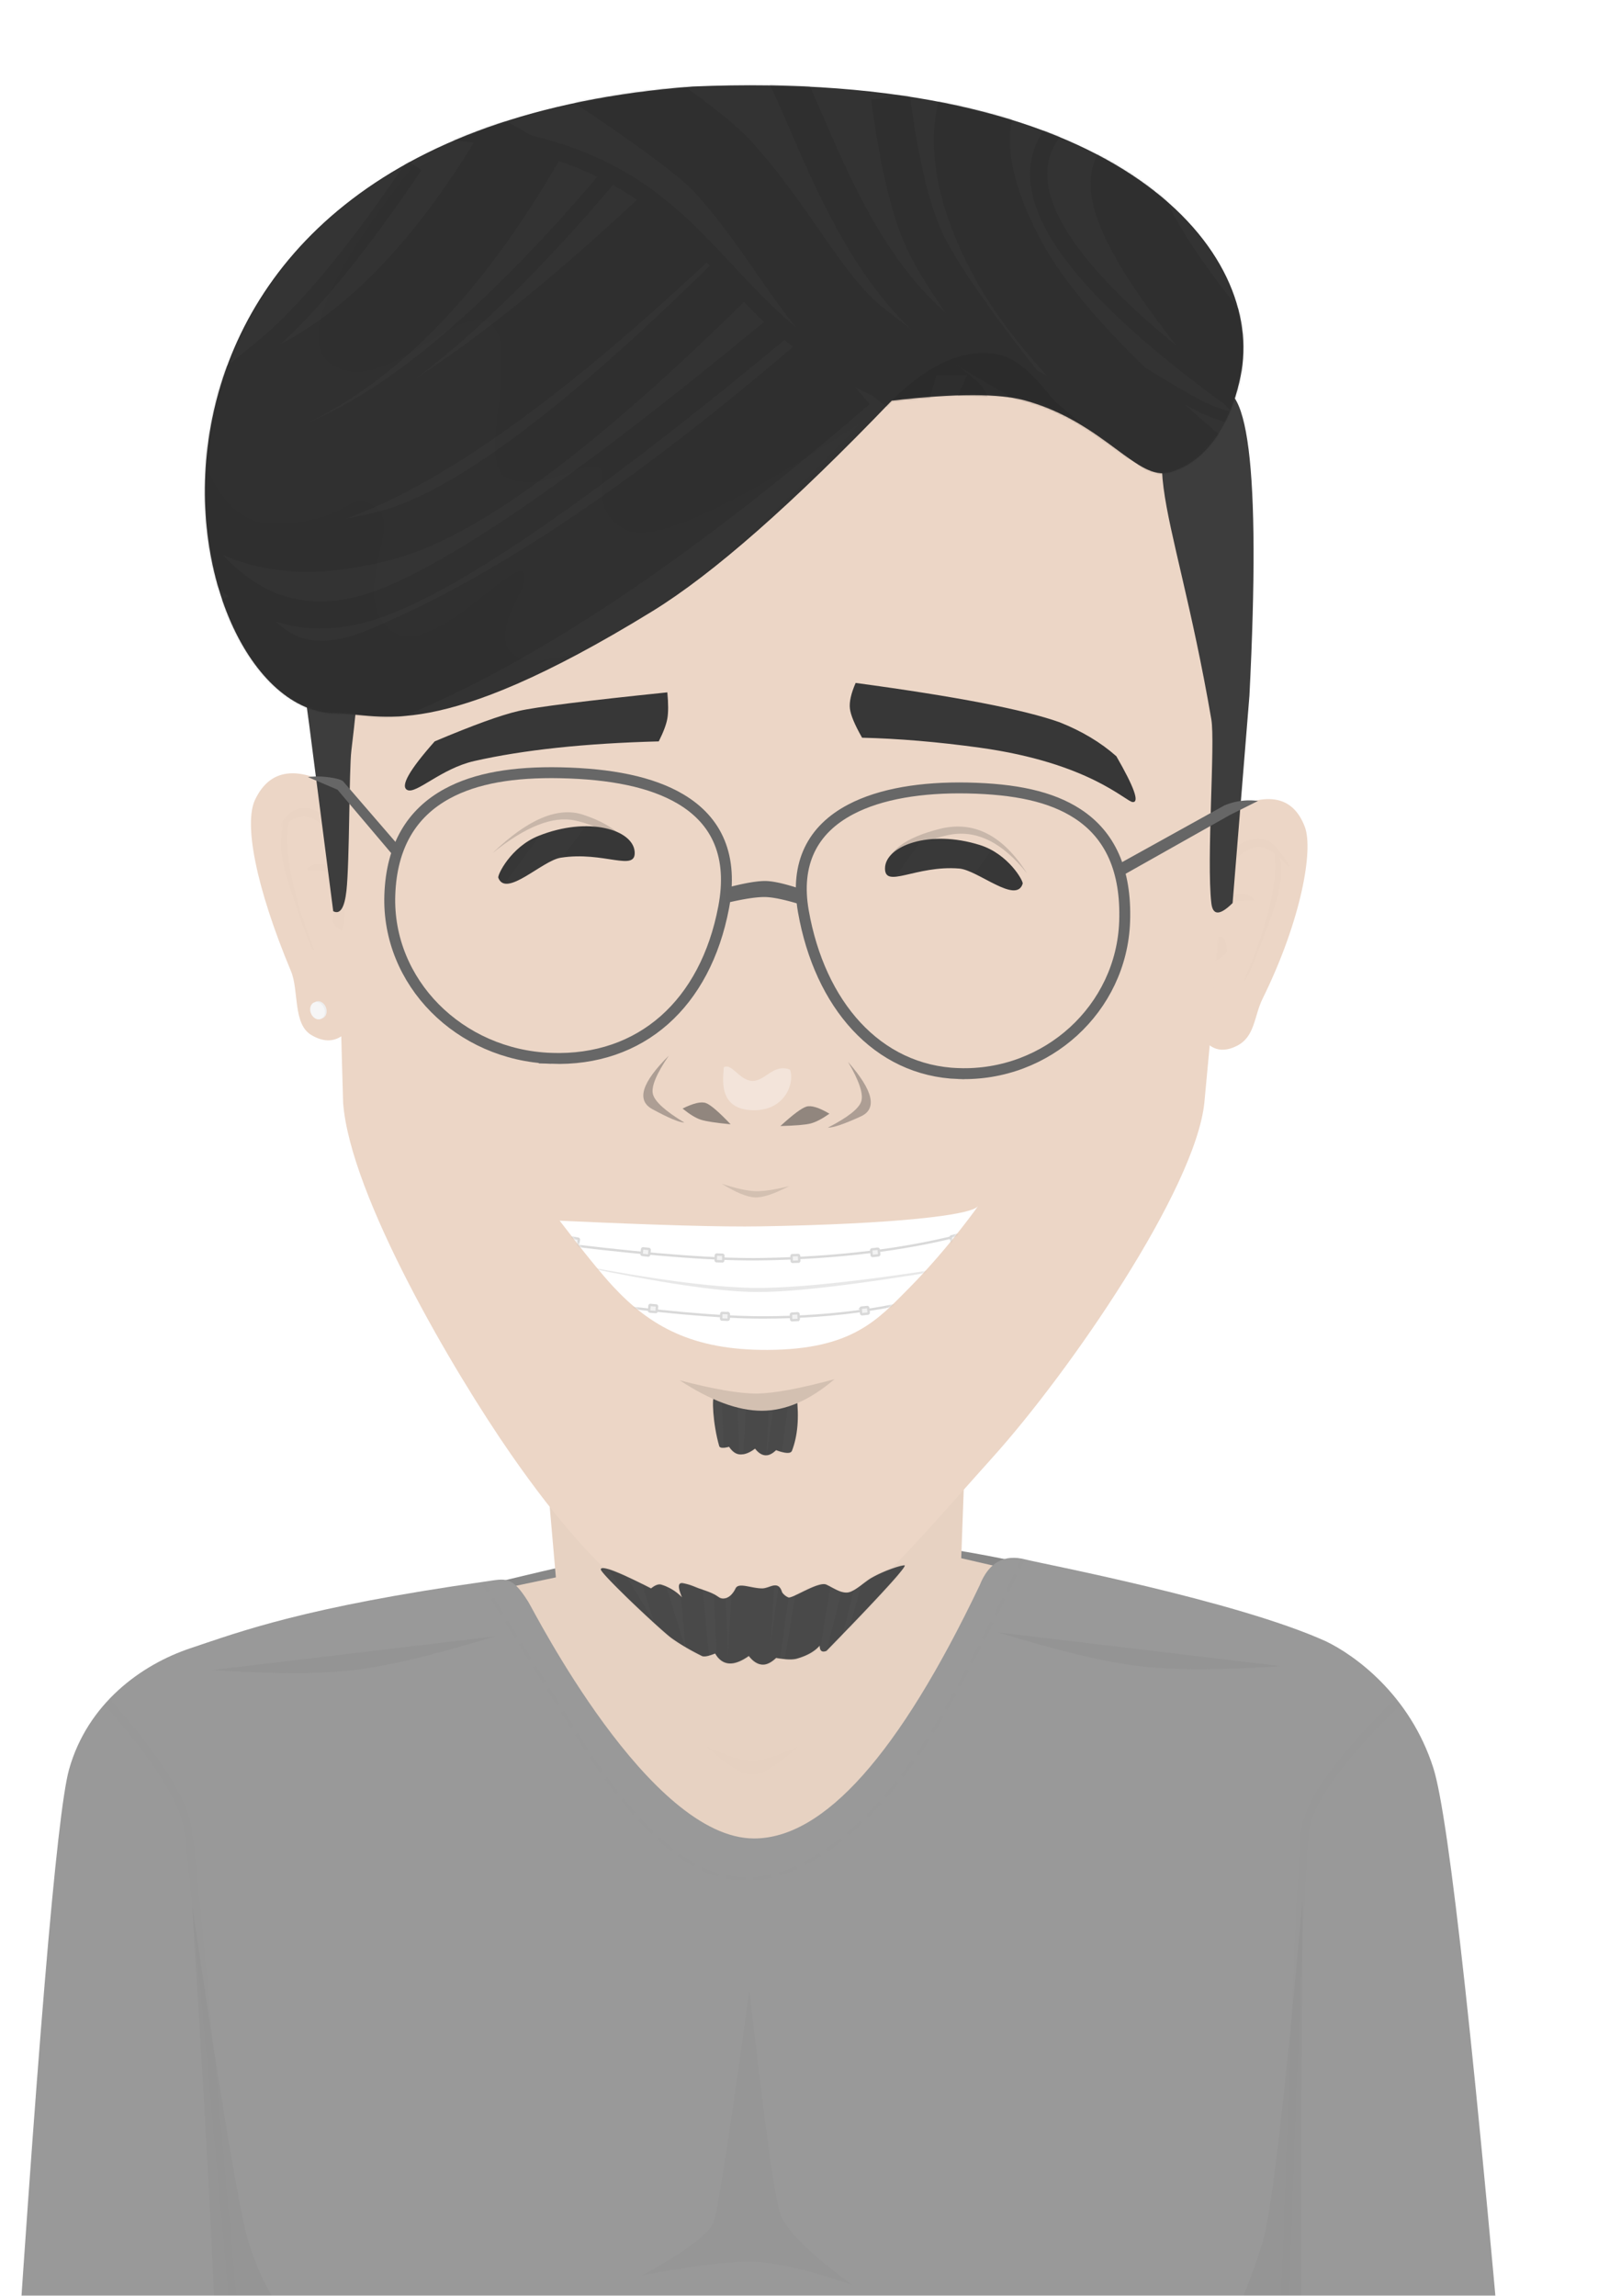 <svg width="826" height="1186" xmlns="http://www.w3.org/2000/svg" xmlns:xlink="http://www.w3.org/1999/xlink"><defs><path id="a" d="M0 0h815v1234H0z"/><path id="b" d="M0 0h826v1186H0z"/><filter x="-8.7%" y="-5.7%" width="117.4%" height="111.5%" filterUnits="objectBoundingBox" id="c"><feOffset dx="-20" dy="40" in="SourceAlpha" result="shadowOffsetOuter1"/><feColorMatrix values="0 0 0 0 0 0 0 0 0 0 0 0 0 0 0 0 0 0 0.02 0" in="shadowOffsetOuter1" result="shadowMatrixOuter1"/><feMerge><feMergeNode in="shadowMatrixOuter1"/><feMergeNode in="SourceGraphic"/></feMerge></filter><path id="e" d="M87.54 8l3.39 38.87-39.55 8.32 150.87 165.2L328.19 43.36l-27.74-6.38L301.81 0z"/><path d="M0 485.91c14.59-228.03 25.07-353.35 31.45-375.96 9.57-33.9 37.17-54.03 62.81-62.58 25.65-8.56 58.9-21.24 152.53-34.45 10.38-1.47 13.49-3.14 22.04 10.54 3.07 4.92 62.46 122.22 116.66 122.22 36.13 0 75-43.6 116.63-130.77 4.7-11.84 12.64-16.29 23.8-13.34 7.65 2.02 108.56 21.16 155.14 42.24 14.58 6.98 43.39 27.35 55.57 65.47 8.13 25.41 21.92 151.4 41.37 377.97-103.44 52.32-234.54 79.36-393.29 81.13C225.96 570.15 97.73 542.66 0 485.9z" id="g"/><path d="M6.51 6.92c19.72-10.71 32.84-8.36 39.35 7.05 4.99 11.79-.16 48.4-18.68 89.5-4.14 9.18-3.2 19.67-12.29 24.76-5.59 3.13-10.48 3.13-14.67 0l6.3-121.3z" id="i"/><path d="M45.43 7.44C24.25-3.86 10.15-1.38 3.15 14.86-2.2 27.28 4.94 59.5 24.85 102.8c4.44 9.67 1.82 27.1 11.58 32.47 6 3.3 11.25 3.3 15.77 0L45.43 7.44z" id="k"/><path d="M353.36 160.91c-49.27 55.03-89.23 92.72-119.88 113.06-110.24 73.16-138.1 57.63-161.45 58.45-87.65 3.06-154.87-293.6 172.7-330.08C461.39-14.54 541.76 74.38 533.54 139c-1.91 15.1-9.85 45.53-35.04 53.86-17 5.62-34.54-24.3-75.92-34.36-13.62-3.3-36.7-2.5-69.2 2.42z" id="m"/><path d="M.45 7.75c-.08 2.2 32.4 30.65 37.88 34.3 5.48 3.63 11.05 6.4 15.89 8.61 1.12.51 3.39.02 6.82-1.5 1.98 3.13 4.45 4.75 7.39 4.86 2.88.1 6.23-1.3 10.06-4.2 2.23 2.7 4.58 4.1 7.05 4.2 2.24.08 4.6-1.15 7.08-3.69 4.93.7 8.5.7 10.7 0 5.22-1.67 9.1-4.05 11.6-7.13.1 2.72 1.28 3.59 3.57 2.6 0 0 39.94-43.64 38.9-45.52-.3-.53-9.63 2.44-17.1 7.1-3.14 1.95-8.12 7.08-11.54 7.82-3.57.76-7.28-1.8-11.46-3.6-4.17-1.79-17.43 8.02-19.49 7.26a7.6 7.6 0 0 1-3.25-2.47c-2.28-6.62-6.39-1.83-10.39-1.7-5.76.2-12.27-2.83-13.73.49-2.38 5.4-6.3 6.18-8.34 4.92-2.89-1.77-3.64-2.19-10.53-4.26-2.06-.63-4.35-1.79-8.38-2.4-2.68-.4-2.76 2.05-.24 7.33a24.92 24.92 0 0 0-10.92-6.19c-1.48-.37-3.23.33-5.24 2.12C9.47 8.6.69 5.6.45 7.75z" id="o"/><path d="M4 27.2c.35 1.06 2.05 1.12 5.11.19 1.73 2.42 3.63 3.67 5.7 3.75 2.4.09 5-1 7.75-3.26 1.76 2.1 3.57 3.19 5.43 3.26 1.77.06 3.6-.89 5.46-2.85 4.93 1.64 7.67 1.64 8.24 0 2.66-7.74 3.14-17.12 1.44-28.13-2.74 2.92-4.63 4.18-5.69 3.79-1.39-.52-7.25 1.87-10.33 1.98-4.44.16-8.35-2.98-11.54-1.79-1.68.63-4.11 1.1-5.2.19C8.63 2.88 6.01 3.26.7 1.65-.9 1.17.3 15.92 4 27.2z" id="q"/><path d="M.36 15.27c49.38.57 83.95.34 103.74-.69C174.12 10.95 213.03 4.96 216.2.22c1.84-2.74-13.69 21.46-34.25 43.69-15.58 16.84-28.2 32.6-71.85 34.33-38.58 1.53-60.97-9.94-80.92-29.94C22.94 42.04 13.33 31.03.36 15.27z" id="s"/><path d="M85.16 143.1c46.13 0 76.23-31.24 83.53-78.68 8.35-54.3-41.07-63.91-83.95-63.3-40.6.58-83.12 11.63-83.12 63.3 0 43.45 37.4 78.68 83.54 78.68z" id="u"/><path d="M81.77 143.62c44.33 0 80.27-35.39 80.27-78.68 0-54.7-39.47-63.9-80.67-63.3-39 .58-90.7 12.4-79.87 63.3 8.79 41.3 35.94 78.68 80.27 78.68z" id="w"/></defs><g fill="none" fill-rule="evenodd"><mask id="d" fill="#fff"><use xlink:href="#b"/></mask><g filter="url(#c)" mask="url(#d)"><g transform="translate(216.4 728.02)"><path d="M63.73 48.57C119.75 34.94 159.5 27.42 182.98 26c43.53-2.61 90.76 1.31 141.71 11.78l-5.74 3.85c-55.28-10.42-98.62-14.67-130.02-12.75-22.72 3.17-63.6 11.02-122.67 23.54l-2.53-3.85z" fill="#888"/><mask id="f" fill="#fff"><use xlink:href="#e"/></mask><use fill="#ECD6C6" xlink:href="#e"/><use fill-opacity=".02" fill="#000" xlink:href="#e"/><path fill="#000" opacity=".03" mask="url(#f)" d="M193.8 85.63L372.52-15.34 51.38 11.3z"/><path d="M169.02 134.44c10.5 9.58 18.32 14.37 23.45 14.37 5.13 0 12.95-4.79 23.46-14.37-10.7 4.8-18.51 7.19-23.46 7.19-4.94 0-12.76-2.4-23.45-7.19z" fill="#000" opacity=".07" mask="url(#f)"/></g><g transform="translate(24.26 764.09)"><mask id="h" fill="#fff"><use xlink:href="#g"/></mask><use fill="#999" xlink:href="#g"/><path d="M252.22 46.37c-31.5 7.34-56.13 11.44-73.86 12.3-17.73.87-42.11-.84-73.15-5.11l147.01-7.19z" fill="#949494" mask="url(#h)" transform="rotate(-4 178.72 52.63)"/><path d="M658.22 44.37c-31.5 7.34-56.13 11.44-73.86 12.3-17.73.87-42.11-.84-73.15-5.11l147.01-7.19z" fill="#949494" mask="url(#h)" transform="scale(-1 1) rotate(-4 0 16794.7)"/><path d="M622.34 487.06c11.43-8.53 17.28-24.42 17.56-47.65.28-23.23-2.77-110.47-9.14-261.72 12.89 103.4 21.87 162.3 26.94 176.68 5.08 14.38 10.09 26.24 15.04 35.57l10.15 95-60.55 2.12z" fill-opacity=".03" fill="#000" mask="url(#h)" transform="scale(-1 1) rotate(2 0 -37055.95)"/><path d="M655.85 75.4c29.3 28.73 45.08 50.5 47.36 65.33 2.28 14.82 7.18 136.64 14.7 365.45" stroke="#000" stroke-width="3.85" opacity=".1" mask="url(#h)" transform="matrix(-1 0 0 1 1373.75 0)"/><path d="M327.74 371.38c22.28-12.32 34.55-21.46 36.79-27.42 2.24-5.97 8.43-45.99 18.57-120.05 7.72 68.77 13.05 107.34 15.97 115.73 2.93 8.38 15.33 20.62 37.22 36.72-23.07-8.01-40.8-12.02-53.19-12.02-12.38 0-30.84 2.35-55.36 7.04z" fill="#969696" mask="url(#h)"/><path d="M103.67 486.74c4.76-8.3 7.28-24.07 7.56-47.3.28-23.24-6.92-109.45-21.6-258.63 18.53 101.43 30.33 159.34 35.4 173.72 5.08 14.38 11.42 26.2 19.04 35.44l15.56 94.81-55.96 1.96z" fill-opacity=".03" fill="#000" mask="url(#h)" transform="rotate(2 124.63 333.77)"/><path d="M51.39 75.4c25.37 28.73 39.2 50.5 41.48 65.33 2.28 14.82 13.08 129.88 32.42 345.18" stroke="#000" stroke-width="3.85" opacity=".1" mask="url(#h)"/><path d="M235.88-1.9c16.99 27.86 29 47.42 36.03 58.67 14.67 23.47 27.9 45.13 35.72 55.97 41.4 57.39 67.08 53.67 77.67 53.67 10.69 0 47.15-7.56 87.53-68.04C485.6 79.24 504.46 43.52 529.41-8.8" stroke="#000" stroke-width="1.96" opacity=".05" stroke-dasharray="9.812,3.925" mask="url(#h)"/></g><g><path d="M410.23 809.42c40.62.85 72.71-40.79 123.05-96.74 39.65-44.07 104.54-138.21 109.24-182.95 48.4-506.3 14.32-450.18-206.22-457.88-220.55-7.7-254.67-74.45-238.94 457.88 3.57 47.91 57.26 139.18 86.9 181.77 48.93 70.28 84.49 94.29 125.97 97.92z" fill="#ECD6C6"/><g transform="rotate(2 -10318.3 18779)"><mask id="j" fill="#fff"><use xlink:href="#i"/></mask><use fill="#ECD6C6" xlink:href="#i"/><path d="M25.92 39.14C16.35 25.04 7.72 21.56.02 28.67c-2.25 2.1.1 35.7 14.63 65.9 1.63 3.39 8.24 5.44 12.02 10.57.78 1.05 2.59 3.74 5.43 8.07l-6.18-74.07z" fill="#000" opacity=".03" mask="url(#j)" transform="scale(-1 1) rotate(1 0 -1729.23)"/><path d="M3.82 31.22c11.94-11.29 21.16-13.27 27.66-5.94 6.5 7.32 8.48 10.35 5.96 9.1l-3.95-4.13c1.99 7.21 1.02 16.96-2.91 29.25-5.9 18.43-12.02 35.38-12.98 34.76-.96-.63 6.54-13.68 11.8-39.88 2.04-10.12 2.43-18.9 1.18-26.33-3.78-2.37-6.92-3.29-9.42-2.77-5.66 1.16-11.44 6.5-17.34 16.03V31.2zM2.6 54.2c8.16-4.82 14.02-5.65 17.58-2.51 2.65 2.33-2.3.4-10.1 2.5-1.79.49-4.28 2.58-7.48 6.3v-6.3zM1.55 73.18c0-.15.89-.46 2.64-.91 2.62-.69 2.97 3.59 3.6 6.21.41 1.75-1.5 3.9-5.76 6.44l-.48-11.74z" fill="#000" opacity=".1" mask="url(#j)"/></g><g transform="rotate(1 -20475 8657.83)"><mask id="l" fill="#fff"><use xlink:href="#k"/></mask><use fill="#ECD6C6" transform="rotate(1 26.81 69.12)" xlink:href="#k"/><path d="M47.23 36.25C36.58 21.5 27.7 18.26 20.58 26.56c-4.17 4.87 3.08 36.57 15.98 64.62 1.6 3.5 5.08 5.71 11.1 12.95.78.95 2.17 3.5 4.14 7.65l-4.57-75.53z" fill="#000" opacity=".03" mask="url(#l)" transform="rotate(1 35.6 66.93)"/><path d="M16.41 28.5c11.95-11.28 21.17-13.26 27.67-5.93 6.5 7.32 8.48 10.36 5.96 9.1l-3.96-4.13c2 7.22 1.02 16.97-2.9 29.25-5.9 18.43-12.03 35.39-12.98 34.76-.96-.63 6.53-13.68 11.8-39.88 2.04-10.12 2.43-18.9 1.17-26.33-3.78-2.36-6.92-3.29-9.42-2.77-5.66 1.16-11.44 6.5-17.34 16.03V28.5zm-1.2 22.99c8.15-4.81 14.01-5.65 17.57-2.51 2.66 2.34-2.3.4-10.1 2.5-1.78.5-4.27 2.59-7.48 6.3v-6.3zm-1.06 18.98c0-.15.88-.45 2.63-.91 2.63-.68 2.97 3.6 3.6 6.21.42 1.75-1.5 3.9-5.76 6.44l-.47-11.74z" fill="#000" opacity=".1" mask="url(#l)" transform="scale(-1 1) rotate(1 0 -3683.27)"/><g mask="url(#l)"><g transform="translate(32.92 114.9)"><ellipse fill="#EEE" transform="rotate(-22 6.29 7.5)" cx="6.29" cy="7.51" rx="3.66" ry="4.62"/><ellipse fill="#F6F6F6" transform="rotate(-22 5.36 7.92)" cx="5.36" cy="7.92" rx="3.66" ry="4.62"/></g></g></g><path d="M393.07 571.55c7.45 4.56 13.18 6.91 17.2 7.05 4.02.15 9.9-1.8 17.65-5.83-7.65 1.88-13.5 2.75-17.53 2.61-4.04-.14-9.81-1.41-17.32-3.83z" fill="#D3C0B1"/><path d="M372.81 532.7c5.67-2.83 9.73-3.76 12.16-2.81 2.44.95 6.67 4.6 12.68 10.93-7.68-.74-12.83-1.53-15.43-2.38-2.6-.85-5.73-2.77-9.4-5.74zM448.73 535.35c-5.46-3.21-9.44-4.43-11.93-3.65-2.5.78-6.97 4.12-13.41 10.02 7.71-.2 12.9-.63 15.55-1.3 2.66-.67 5.92-2.36 9.8-5.07z" fill="#373737" opacity=".5"/><path d="M458.35 508.59c13.03 14.84 15.22 24.23 6.58 28.18-8.64 3.94-14.32 5.87-17.03 5.78 10.37-5.31 16.14-9.86 17.3-13.64 1.17-3.79-1.12-10.56-6.85-20.32z" fill="#373737" opacity=".35"/><path d="M394.1 511.39c4.1-2.44 8.12 6.8 14.75 7.03 6.62.23 10.96-9.16 19.48-5.84 2.6 6.61-2.44 21.84-20.01 20.95-17.57-.88-14.39-17.05-14.21-22.14z" fill="#FFF" opacity=".35"/><path d="M365.72 505.35c-14.03 13.9-16.87 23.11-8.52 27.65 8.34 4.54 13.87 6.86 16.58 6.96-9.97-6.02-15.41-10.96-16.31-14.82-.9-3.85 1.85-10.45 8.25-19.79z" fill="#373737" opacity=".35"/><path d="M646.13 163.81c-45.77 21.62-20.06 51.17 0 167.82 2.09 12.15-2.57 72.09 0 94.9.73 6.5 4.4 6.5 11 0l8.7-107.2c5.98-117.86-.6-169.7-19.7-155.52zM201.62 347.74c-1.2 9.74-.9 57.48-2.54 72.38-.99 8.94-3.27 12.48-6.84 10.62l-12.43-96.4c-13.01-92.93-14.97-143.48-5.86-151.64 29.79-26.7 42.92 40.14 27.67 165.04z" fill="#3D3D3D"/><g transform="rotate(2 243.73 3818.72)"><mask id="n" fill="#fff"><use xlink:href="#m"/></mask><use fill="#333" xlink:href="#m"/><path d="M465.45 178.89c-16.7-11.6-26.57-19.13-29.61-22.62-11.7-13.38-19.8-20.06-29.59-21.3-17.1-2.17-34.87 6.6-53.27 26.3l112.47 17.62z" fill="#000" opacity=".3" mask="url(#n)"/><g opacity=".3" mask="url(#n)"><path d="M268.28 101.24c-74.85 79.28-132.16 125.2-171.94 137.79-39.78 12.58-72.09 10.27-96.93-6.94" stroke="#262626" stroke-width="25.76"/><path d="M241.04 73C140.54 174.53 65.6 222.9 16.26 218.07c-49.35-4.83-73.95-21.88-73.79-51.14" stroke="#262626" stroke-width="48.27"/><path d="M295 123.84C191.5 216.07 120.56 267.65 82.15 278.6c-38.4 10.95-70.86-5.1-97.38-48.14" stroke="#262626" stroke-width="13.95"/><path d="M325.61 145.38c-88.94 82.53-166.78 138.36-233.5 167.48-37.43 15.1-66.72 4-87.85-33.26" stroke="#262626" stroke-width="48.27"/><path d="M543.68 149.34c-67.51-72.62-88.2-112.06-62.05-118.31" stroke="#262626" stroke-width="37.02"/><path d="M50.4 65.96c-29.01 37.36-47 77.1-53.97 119.2-8.18 49.39 9.03 99.2-29.3 100.53" stroke="#2A2A2A" stroke-width="8.89"/><path d="M392.22 5.6c-5.96 22.15.29 48.98 18.74 80.5 18.45 31.5 57.72 70.08 117.8 115.72" stroke="#262626" stroke-width="39.38"/><path d="M479.73 140.4c17.62 10.15 29.58 16.5 35.87 19.09a85.26 85.26 0 0 0 20.83 5.44" stroke="#262626" stroke-width="5.89"/><path d="M534.24 168.39c-7.48 19.98-57.93 19.32-151.34-1.97C242.79 134.47 274.38 29.43 101.04 29.43" stroke="#262626" stroke-width="8.89"/><path d="M522.2 185.74c-35.79-5.59-79.39-22.92-130.8-51.99-77.11-43.6-93.63-164.89-122.25-162.13" stroke="#262626" stroke-width="18.45"/><path d="M347.21 4.2c5.64 33.41 12.27 57.71 19.9 72.9 7.61 15.2 25.8 39.84 54.57 73.93" stroke="#262626" stroke-width="20.14"/><path d="M543.85 163.72C409.59 76.98 389.2 18.7 482.7-11.14M205.26 47.72C131.4 141.82 68.9 191.67 17.77 197.28c-51.13 5.61-57.06 1.88-17.78-11.2" stroke="#262626" stroke-width="8.89"/><path d="M160.26 29.37C120.12 106.09 74 153.99 21.9 173.09c-52.09 19.1-61.48 21.65-28.16 7.66" stroke="#262626" stroke-width="42.64"/><path d="M102.52 48c-28.56 45.65-53.35 77.83-74.38 96.53-21.02 18.7-30.46 25.55-28.3 20.55" stroke="#262626" stroke-width="8.89"/><path d="M184.13-10.12c42.28 25.7 68.22 43.49 77.81 53.35C294.17 76.38 310.11 110.8 337 130c33.13 23.67 48.96 35.21 47.5 34.63" stroke="#262626" stroke-width="39.38"/></g><path d="M113.78 36.44c-51.28 63.34-67.8 100.77-49.57 112.3 27.35 17.28 65.73-33.86 81.98-21.1 16.25 12.75-8.43 73.2 8.82 79.88 17.26 6.7 32.12-5.67 44.26-6.1 12.15-.41-5.47 21.84 17.04 32.8 15 7.3 60.2-14.4 135.57-65.09l-99.7 104.32c-52.75 24.54-84.08 32.93-93.99 25.17-14.85-11.64 11.05-36.96 4.68-42.82-6.38-5.86-49.48 47.98-69.5 29.23-20.01-18.75 7.85-53.96-7.06-63.07-14.9-9.12-10.62 7.61-50.75 9.01-26.74.94-42.75-27.64-48.02-85.73 33.8-41.6 61.13-71.39 82.02-89.39 20.88-18 35.62-24.47 44.22-19.41z" fill="#FFF" opacity=".07" mask="url(#n)" transform="rotate(-2 169.71 168.1)"/><path d="M389.5 158.34c-3.63-6.6-1.85-12.39 5.35-17.35 5.13-3.53 9.92-5.43 14.39-5.7-10.24-1.26-19.16-.01-26.75 3.74a69.97 69.97 0 0 0-29.88 22.94l36.9-3.63z" fill="#000" opacity=".1" mask="url(#n)"/></g><g fill="#373737"><path d="M364.95 317.69c.54 5.93.54 10.43 0 13.49-.53 3.05-2.01 7-4.44 11.83-38.1 1-69.89 4.38-95.37 10.15-17.2 3.9-30 17.24-34.61 14.95-3.75-1.86.97-10.23 14.16-25.1 19.95-8.43 34.44-13.67 43.48-15.73 9.03-2.06 34.63-5.26 76.78-9.6zM462.28 312.8c-2.38 5.46-3.36 9.87-2.97 13.25.4 3.37 2.5 8.4 6.3 15.06 18.88.45 39.1 2.16 60.63 5.12 56.94 7.85 75.63 27.9 79.24 28.12 3.6.23.78-7.66-8.44-23.66-8.07-7.15-17.85-13-29.34-17.56-18.33-6.54-53.47-13.32-105.42-20.32z"/></g><g fill="#373737"><path d="M347.55 400.26c-4.37-8.63-13.08-15.1-26.15-19.37-13.06-4.28-28.65 2.32-46.78 19.81 17-13.7 31.2-19.31 42.6-16.82 11.41 2.49 21.52 7.95 30.33 16.38z" opacity=".2"/><path d="M348.04 399.9c.94 10.9-16.03-.34-38.26 3.22-9.57 1.53-28.25 20.84-32.22 10.32-.51-1.36 6.46-15.9 20.83-21.63 25.7-10.26 48.69-3.2 49.65 8.09zM477.46 408.45c-.25 10.95 15.97-1.58 38.37.25 9.64.8 29.49 18.6 32.79 7.81.42-1.4-7.44-15.36-22.14-19.97-26.28-8.25-48.77.58-49.02 11.91z"/><path d="M477.97 408.72c.78-9.17 10-16 27.66-20.48s32.76 3.2 45.29 23.03c-13.03-16.45-26.8-23.04-41.33-19.75-14.52 3.28-25.06 9.01-31.62 17.2z" opacity=".2"/></g><g transform="rotate(2 -21690.02 9844.68)"><mask id="p" fill="#fff"><use xlink:href="#o"/></mask><use fill="#4C4C4C" xlink:href="#o"/><g opacity=".1" mask="url(#p)" stroke="#2A2A2A"><path d="M-11.97-23.37l47.34 72.85" stroke-width="5.92"/><path d="M15.66-22.05l25.7 74.83M42.64-20.88l11.65 87.9" stroke-width="11.55"/><path d="M58.47-33.45l7.35 98.7" stroke-width="5.92"/><path d="M82.1-69.77C80.88-33.54 80-6.37 79.5 11.75c-.52 18.11-1 38.32-1.45 60.6" stroke-width="21.68"/><path d="M99.83-27.15L89.28 73.63" stroke-width="5.92"/><path d="M115-21.27l-9.9 77.7" stroke-width="17.18"/><path d="M136.75-24.05L116.3 70.18" stroke-width="5.92"/><path d="M150.5-14.87l-15.17 62.59" stroke-width="17.16"/><path d="M175.5-14.26l-33.58 67.15" stroke-width="5.92"/></g></g><g transform="rotate(2 -19276.39 11474.28)"><mask id="r" fill="#fff"><use xlink:href="#q"/></mask><use fill="#4C4C4C" xlink:href="#q"/><g opacity=".1" mask="url(#r)" stroke="#2A2A2A"><path d="M5.52-36.45l5.67 76.33" stroke-width="7.91"/><path d="M25.34-64.6c-.94 28.02-1.6 49.04-2 63.05-.4 14-.77 29.63-1.12 46.87" stroke-width="11.85"/><path d="M39-31.64L30.87 46.3" stroke-width="7.35"/></g></g><path d="M371.34 673.09c15.97 10.48 30.13 15.72 42.46 15.72 12.34 0 24.85-5.44 37.54-16.3-18.03 4.87-31.44 7.35-40.25 7.41-8.8.06-22.05-2.21-39.75-6.83z" fill="#D3C0B1"/><g transform="rotate(2 -16326.01 9151.86)"><mask id="t" fill="#fff"><use xlink:href="#s"/></mask><use fill="#FFF" xlink:href="#s"/><g opacity=".36" mask="url(#t)" stroke="#979797" stroke-width="1.25"><path d="M8.37 27.82c42.4 3.62 74.9 4.84 97.48 3.66 38.75-2.03 72.71-7.36 101.9-15.97M9.61 56.2c42.34 4.36 74.8 6.15 97.4 5.36C145.8 60.2 179.79 53.78 209 42.28"/><path d="M82.18 29.92a.5.5 0 0 0-.5.5v2.42c0 .28.22.5.5.5h2.9a.5.5 0 0 0 .5-.5v-2.42a.5.5 0 0 0-.5-.5h-2.9zM121.26 28.9a.5.5 0 0 0-.47.53l.17 2.42a.5.5 0 0 0 .54.46l2.9-.2a.5.5 0 0 0 .46-.54l-.17-2.41a.5.5 0 0 0-.53-.46l-2.9.2zM162.26 24.43a.5.5 0 0 0-.42.57l.33 2.4c.04.27.3.46.57.42l2.88-.4a.5.5 0 0 0 .43-.57l-.34-2.4a.5.5 0 0 0-.57-.42l-2.88.4zM203 16.31a.5.5 0 0 0-.33.63l.7 2.31a.5.5 0 0 0 .63.34l2.78-.86a.5.5 0 0 0 .34-.62l-.71-2.31a.5.5 0 0 0-.63-.34l-2.78.85zM44.01 28.06a.5.5 0 0 0-.53.47l-.17 2.4a.5.5 0 0 0 .46.54l2.9.2a.5.5 0 0 0 .54-.46l.17-2.41a.5.5 0 0 0-.46-.54l-2.9-.2zM7.34 23.8a.5.5 0 0 0-.57.41l-.38 2.4a.5.5 0 0 0 .42.57l2.87.45a.5.5 0 0 0 .57-.41l.38-2.4a.5.5 0 0 0-.41-.57l-2.88-.45zM86.04 59.97a.5.5 0 0 0-.5.5v2.42c0 .28.22.5.5.5h2.9a.5.5 0 0 0 .5-.5v-2.42a.5.5 0 0 0-.5-.5h-2.9zM122 59.07a.5.5 0 0 0-.46.54l.2 2.4a.5.5 0 0 0 .55.46l2.9-.25a.5.5 0 0 0 .45-.54l-.2-2.41a.5.5 0 0 0-.55-.46l-2.9.26zM157.87 54.72a.5.5 0 0 0-.43.57l.34 2.4c.04.27.3.46.56.42l2.89-.4a.5.5 0 0 0 .42-.57l-.33-2.4a.5.5 0 0 0-.57-.42l-2.88.4zM48.83 57.14a.5.5 0 0 0-.52.48l-.13 2.41a.5.5 0 0 0 .47.53l2.91.15a.5.5 0 0 0 .53-.47l.12-2.42a.5.5 0 0 0-.47-.52l-2.9-.16z" fill="#DEDEDE"/></g><path d="M10.86 37.8l2.56.88C53 45.45 82.06 48.76 100.64 48.6c18.57-.15 51.89-5.14 99.95-14.96l3.84-1.7C155.78 41.41 121 46.26 100.08 46.5c-20.92.23-50.66-2.66-89.22-8.69z" fill="#000" opacity=".3" mask="url(#t)"/></g><g><g transform="rotate(2 -10141.26 6622.56)"><mask id="v" fill="#fff"><use xlink:href="#u"/></mask><path stroke="#676767" stroke-width="5.64" d="M85.16 145.92c-47.66 0-86.36-36.45-86.36-81.5 0-25.1 9.72-42.58 27.72-53.23C41.18 2.5 60.65-1.35 84.7-1.7c25.93-.37 47.18 2.99 62.58 11.4 19.44 10.63 28.25 28.81 24.2 55.14-7.7 50-39.82 81.08-86.32 81.08z"/><path fill="#FFF" opacity=".1" mask="url(#v)" d="M-4.56 113.06L79.13-10.9h24.99L-3.38 145.8l11.04 10.6L125.1-12.45h50.02L56.2 187.11l11.15 5.4L180.86 6.92l8.08-.27L74.42 192.27l107.8-9.39 27.22-242.37L.52-40z"/></g><g transform="rotate(2 -10248.26 12752.58)"><mask id="x" fill="#fff"><use xlink:href="#w"/></mask><path stroke="#676767" stroke-width="5.64" d="M81.77 146.44c-42.14 0-72.88-33.22-83.03-80.92-5.25-24.67 3.22-42.49 22.6-53.55C36.51 3.3 57.7-.83 81.32-1.18c24.62-.36 43.25 2.84 57.3 11.31 17.16 10.36 26.25 28.23 26.25 54.8 0 44.93-37.27 81.5-83.1 81.5z"/><path fill="#FFF" opacity=".1" mask="url(#x)" d="M-20.7 110.87L62.85-18.05H87.8L-19.5 144.92l31 10.32 117.24-175.6 29.95.7L39.95 187.88l11.13 5.62L164.41.49l6.08-.21L56.15 193.3l109.63-9.83 27.17-252.06L-15.63-48.3z"/></g><path d="M395.3 418.71c9.49-2.52 16.45-3.71 20.9-3.56 4.45.16 11.22 1.83 20.32 5l-.28 7.87c-9.1-2.9-15.87-4.43-20.33-4.59-4.46-.15-11.42.9-20.88 3.16l.28-7.88zM228.44 399.63l-31.24-36.17c-1.52-.9-4.19-1.56-8-2a38.89 38.89 0 0 0-10 0l15.25 6.5 30.99 36.59 3-4.92zM597.54 406.75l55.2-30.59a33.06 33.06 0 0 1 17.51-2.38l-14.56 7.28L600 412.43l-2.47-5.68z" fill="#666"/></g></g></g></g></svg>